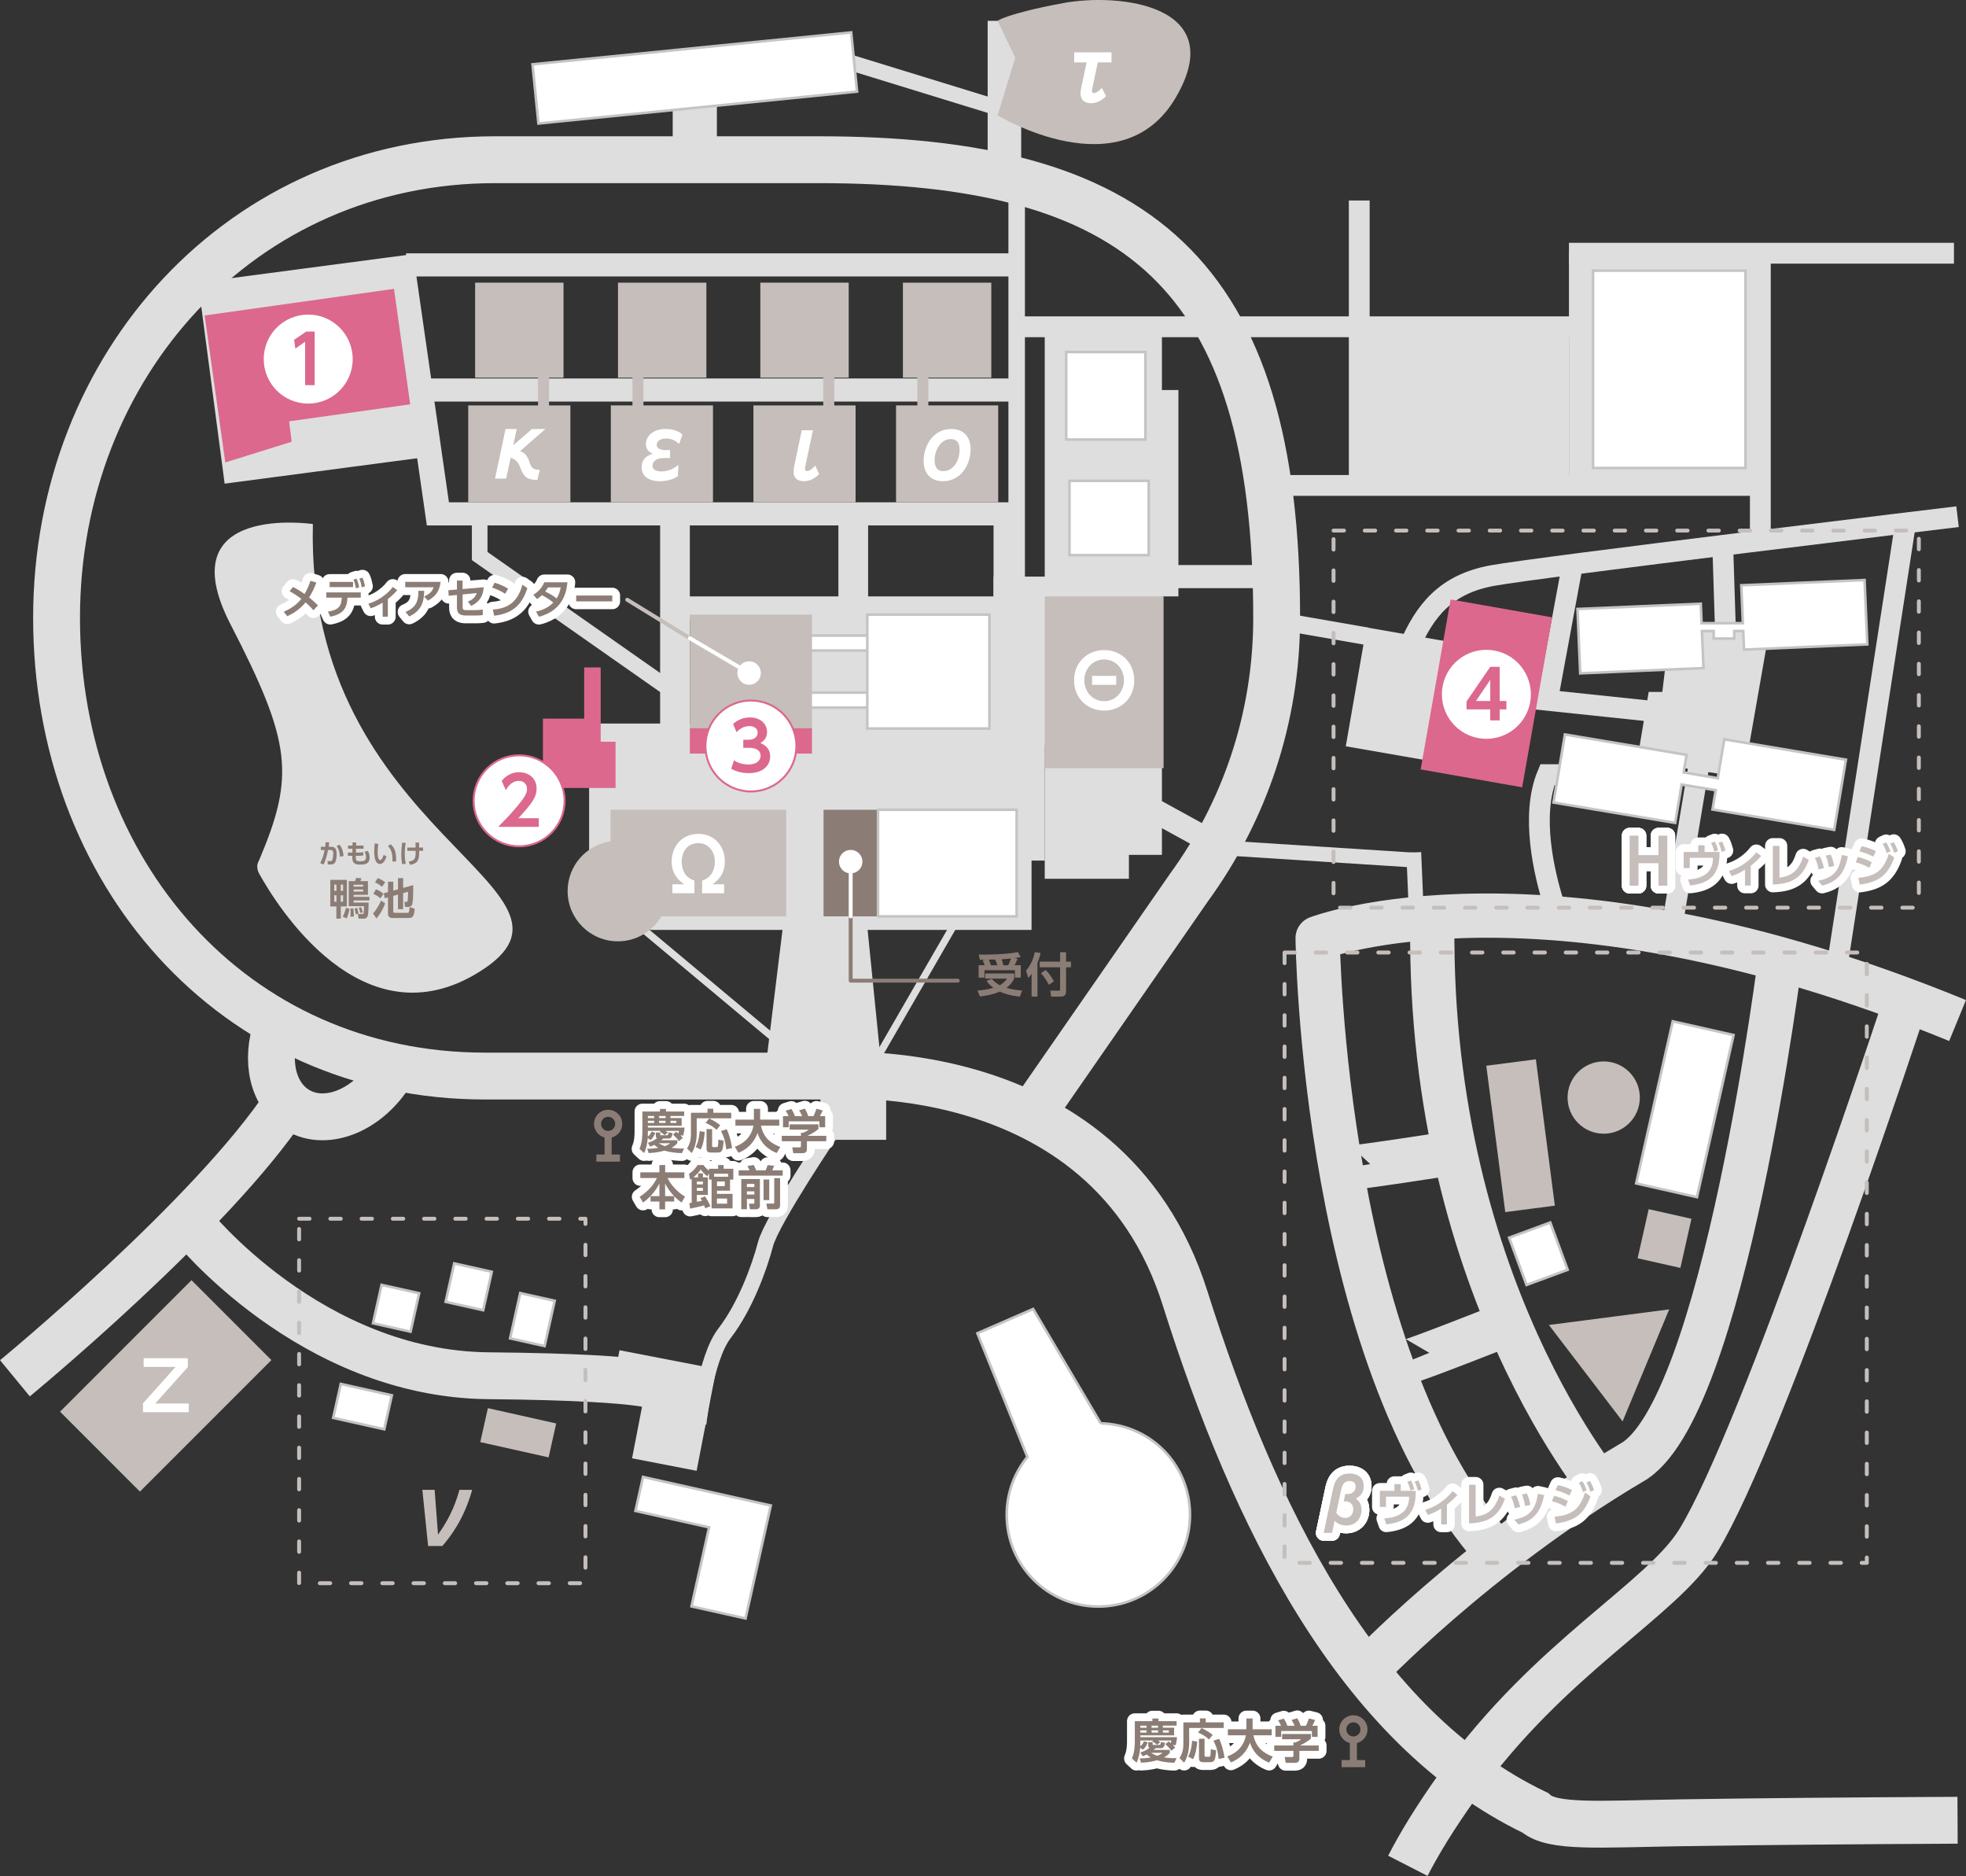 <?xml version="1.0" encoding="UTF-8"?><svg id="_レイヤー_2" xmlns="http://www.w3.org/2000/svg" viewBox="0 0 1000 954"><rect x="0" y="0" width="1000" height="954" fill="#333333" stroke="none"/><defs><style>.cls-1{stroke-dasharray:5.3 10.59;}.cls-1,.cls-2,.cls-3,.cls-4,.cls-5,.cls-6,.cls-7,.cls-8,.cls-9,.cls-10,.cls-11{fill:none;}.cls-1,.cls-2,.cls-7,.cls-8,.cls-10,.cls-11{stroke-linejoin:round;}.cls-1,.cls-2,.cls-8,.cls-10{stroke-linecap:round;stroke-width:1.99px;}.cls-1,.cls-8{stroke:#c5beba;}.cls-12{fill:#dc688e;}.cls-2,.cls-11{stroke:#fff;}.cls-13{stroke:#dc688e;}.cls-13,.cls-3,.cls-4,.cls-5,.cls-6,.cls-9,.cls-14{stroke-miterlimit:10;}.cls-13,.cls-15,.cls-14{fill:#fff;}.cls-3,.cls-4,.cls-5,.cls-6,.cls-7{stroke:#dedede;}.cls-3,.cls-7{stroke-width:22.51px;}.cls-4{stroke-width:23.83px;}.cls-5{stroke-width:10.59px;}.cls-6,.cls-11{stroke-width:7.94px;}.cls-16{fill:#8b7d75;}.cls-17{fill:#dedede;}.cls-18{fill:#c5beba;}.cls-9{stroke-width:3.6px;}.cls-9,.cls-10{stroke:#8b7d75;}.cls-14{stroke:#c4c4c4;stroke-width:1.32px;}</style></defs><rect class="cls-17" x="691.38" y="166.18" width="106.66" height="80.68"/><line class="cls-6" x1="428.01" y1="30.38" x2="505.47" y2="54.21"/><rect class="cls-17" x="502.37" y="10.6" width="17.06" height="80.68"/><rect class="cls-17" x="342.17" y="37.02" width="22.47" height="42.57"/><rect class="cls-17" x="798.04" y="128.77" width="97.36" height="118.08"/><line class="cls-5" x1="649.13" y1="246.86" x2="895.39" y2="246.86"/><line class="cls-5" x1="517.13" y1="166.18" x2="895.39" y2="166.18"/><line class="cls-5" x1="798.04" y1="128.77" x2="993.87" y2="128.77"/><line class="cls-5" x1="876.28" y1="277.67" x2="877.69" y2="321.96"/><polygon class="cls-17" points="899.97 320.45 886.82 395.49 832.74 386.81 838.59 351.87 845.53 351.87 849.55 318.69 899.97 320.45"/><path class="cls-5" d="M716.65,329.28c8.04-18.64,18.53-32.17,42.28-36.55,23.75-4.38,236.77-29.98,236.77-29.98"/><rect class="cls-17" x="689.43" y="322.38" width="43.53" height="61.35" transform="translate(71.07 -116.72) rotate(9.87)"/><rect class="cls-17" x="652.07" y="315.39" width="43.53" height="8.93" transform="translate(64.82 -110.8) rotate(9.87)"/><polyline class="cls-5" points="799.8 287.31 787.07 356.12 838.59 361.53"/><line class="cls-5" x1="969.24" y1="266.15" x2="934.09" y2="493.62"/><path class="cls-5" d="M790.19,459.22c-4.66-14.8-11.8-44.54-3.12-65.28h35.44"/><line class="cls-5" x1="850.18" y1="472.92" x2="864.56" y2="386.81"/><rect class="cls-17" x="715.88" y="433.4" width="7.56" height="25.28" transform="translate(-18.51 31.36) rotate(-2.46)"/><path class="cls-7" d="M685.75,593.77c.14.88,54.3-7.61,54.3-7.61"/><path class="cls-7" d="M716.49,692.19c.33.82,51.32-19.33,51.32-19.33"/><path class="cls-3" d="M905.95,484.28s-28.89,234.3-76.32,259.68c-79.83,47.37-135.98,106.96-135.98,106.96"/><path class="cls-3" d="M969.76,508.01s-72.59,221.04-105.93,275.43c-18.54,30.25-75.06,58.84-121.58,123.57-12.41,17.27-20.66,31.08-26.15,41.81"/><path class="cls-3" d="M818.55,761.21s-94.88-108.63-89.84-300.07"/><path class="cls-7" d="M995.71,518.97c-210.4-86.37-325.5-41.92-325.5-41.92,0,0,2.33,220.39,94.94,316.59"/><path class="cls-4" d="M202.16,539.36c-.72,1.58-1.53,3.15-2.43,4.7-11.59,20.08-33.2,29.31-48.25,20.61-12.79-7.38-16.75-25.31-10.55-42.84,1.1-3.12,2.52-6.23,4.28-9.26"/><path class="cls-4" d="M7.59,700.9s100.56-82.74,138.51-140.46"/><path class="cls-4" d="M97.29,622.78s60.48,75.98,151.16,76.82c90.68.84,88.16,6.72,88.16,6.72"/><rect class="cls-17" x="512.93" y="81.63" width="8.4" height="308.98"/><rect class="cls-17" x="505.37" y="257.76" width="15.11" height="47.86"/><rect class="cls-17" x="505.37" y="293.22" width="41.14" height="85.64"/><rect class="cls-17" x="584.29" y="198.34" width="15.11" height="104.95"/><rect class="cls-17" x="492.78" y="305.81" width="28.55" height="84.8"/><rect class="cls-17" x="335.77" y="262.15" width="15.11" height="108.31"/><rect class="cls-17" x="396.22" y="310.85" width="61.29" height="59.61"/><rect class="cls-17" x="318.14" y="427.55" width="206.55" height="45.34"/><rect class="cls-17" x="426.45" y="262.15" width="15.11" height="48.7"/><rect class="cls-17" x="206.55" y="128.83" width="310.58" height="11.76"/><rect class="cls-17" x="214.87" y="192.46" width="302.26" height="11.75"/><rect class="cls-17" x="225" y="255.44" width="292.13" height="11.75"/><rect class="cls-17" x="559.11" y="287.34" width="84.8" height="11.75"/><rect class="cls-17" x="341.65" y="303.29" width="175.48" height="11.75"/><rect class="cls-17" x="299.66" y="367.94" width="231.74" height="69.69"/><rect class="cls-17" x="325.03" y="678.44" width="24.69" height="50.14" transform="translate(-417.41 901.11) rotate(-79.05)"/><rect class="cls-17" x="325.56" y="713.05" width="30.51" height="33.45" transform="translate(-440.41 925.78) rotate(-79.05)"/><rect class="cls-17" x="417.29" y="549.12" width="33.45" height="30.51"/><polygon class="cls-17" points="614.47 420.28 591.01 407.4 591.01 300.31 591.01 289.9 591.01 166.75 531.4 166.75 531.4 289.9 531.4 300.31 531.4 302.04 531.4 434.73 531.4 446.87 574.22 446.87 574.22 434.73 591.01 434.73 591.01 421.15 608.96 431 614.47 420.28"/><polygon class="cls-17" points="217.11 267.19 197.55 131.36 210.27 129.82 230.04 267.19 217.11 267.19"/><rect class="cls-17" x="107.03" y="136.08" width="109.15" height="103.18" transform="translate(-23.16 22.76) rotate(-7.52)"/><polygon class="cls-17" points="448.28 542.24 389.5 542.24 398.74 467.02 440.72 467.02 448.28 542.24"/><rect class="cls-17" x="424.38" y="496.04" width="89.99" height="3.62" transform="translate(-196.46 655.43) rotate(-60)"/><rect class="cls-17" x="356.73" y="453.69" width="3.62" height="89.99" transform="translate(-254.05 454.24) rotate(-50.13)"/><rect class="cls-17" x="669.97" y="386.98" width="7.56" height="95.02" transform="translate(196.98 1079.02) rotate(-86.33)"/><path class="cls-4" d="M526.36,564.42l78.56-113.3c27.96-38.43,44.45-85.74,44.45-136.91,0-176.14-71.1-232.99-232.99-232.99h-164.61c-128.67,0-223,104.31-223,232.99s89.33,233,218,233h169.61s146.09-14.7,186.39,112.92c34.83,110.28,87.41,218.24,178.1,261.71,8.71,7.76,32.36,5.75,74.98,5.08,39.95-.63,90.04-1.03,139.86-1.27"/><path class="cls-6" d="M423.93,574.07s-31.31,46.29-34.55,58.62c-3.24,12.33-10.44,31.81-20.87,45.35-9.83,12.77-13.18,46.04-13.18,46.04"/><rect class="cls-17" x="542.31" y="179.03" width="40.3" height="44.5"/><rect class="cls-14" x="542.31" y="179.03" width="40.3" height="44.5"/><rect class="cls-17" x="543.99" y="244.52" width="40.3" height="37.78"/><rect class="cls-14" x="543.99" y="244.52" width="40.3" height="37.78"/><rect class="cls-14" x="271.96" y="24.54" width="162.89" height="30.23" transform="translate(-2.19 35.41) rotate(-5.72)"/><rect class="cls-14" x="406.46" y="323.2" width="41.23" height="7.61"/><rect class="cls-14" x="406.46" y="352.22" width="41.23" height="7.61"/><rect class="cls-18" x="254.76" y="710.79" width="17.69" height="35.61" transform="translate(-504.95 826.92) rotate(-77.4)"/><rect class="cls-14" x="228.38" y="644.55" width="20.02" height="19.57" transform="translate(-452.18 744.29) rotate(-77.4)"/><polygon class="cls-14" points="327.08 751.07 323.22 768.34 360.7 776.71 351.72 816.88 379.21 823.02 392.05 765.6 327.08 751.07"/><rect class="cls-14" x="175.55" y="701.94" width="17.69" height="26.6" transform="translate(-553.85 739.1) rotate(-77.39)"/><rect class="cls-14" x="191.44" y="655.47" width="20.02" height="19.57" transform="translate(-491.72 716.77) rotate(-77.4)"/><rect class="cls-14" x="259.01" y="662.03" width="23.59" height="17.96" transform="translate(-443.12 788.95) rotate(-77.4)"/><rect class="cls-18" x="760.73" y="539.99" width="25.43" height="75.05" transform="translate(-67.87 104.3) rotate(-7.39)"/><rect class="cls-14" x="814.73" y="548.22" width="84.5" height="31.69" transform="translate(118.08 1275.82) rotate(-77.28)"/><rect class="cls-18" x="833.9" y="618.74" width="25.61" height="22.29" transform="translate(46.04 1317.34) rotate(-77.3)"/><path class="cls-18" d="M834.1,558.14c0,10.15-8.23,18.38-18.38,18.38s-18.38-8.23-18.38-18.38,8.23-18.38,18.38-18.38,18.38,8.23,18.38,18.38"/><polygon class="cls-18" points="825.32 722.81 849.03 665.85 787.85 673.79 825.32 722.81"/><polygon class="cls-12" points="305.54 377.2 305.54 365.45 305.54 339.42 297.15 339.42 297.15 365.45 276.16 365.45 276.16 400.71 283.71 400.71 305.54 400.71 313.1 400.71 313.1 377.2 305.54 377.2"/><path class="cls-9" d="M314.72,571.52c0,2.98-2.42,5.39-5.39,5.39s-5.4-2.41-5.4-5.39,2.42-5.39,5.4-5.39,5.39,2.42,5.39,5.39Z"/><line class="cls-9" x1="309.32" y1="589.45" x2="309.32" y2="576.92"/><line class="cls-9" x1="303.32" y1="588.92" x2="315.33" y2="588.92"/><rect class="cls-1" x="152.14" y="619.76" width="145.65" height="185.34"/><rect class="cls-1" x="653.39" y="484.38" width="296.15" height="310.38"/><rect class="cls-18" x="531.4" y="303.29" width="60.45" height="87.32"/><path class="cls-15" d="M546.31,345.96c0-9.2,6.86-15.39,15.31-15.39s15.31,6.19,15.31,15.39-6.86,15.39-15.31,15.39-15.31-6.19-15.31-15.39ZM571.71,345.96c0-5.38-3.86-10.6-10.09-10.6s-10.09,5.23-10.09,10.6,3.82,10.61,10.09,10.61,10.09-5.34,10.09-10.61ZM567.74,343.7v4.56h-12.24v-4.56h12.24Z"/><rect class="cls-18" x="321.69" y="188.07" width="5.6" height="36.19"/><rect class="cls-18" x="310.7" y="206.16" width="51.96" height="49.27"/><path class="cls-15" d="M344.79,242.17c-1.23.76-4.07,2.54-9.07,2.54-6.86,0-9.36-3.47-9.36-7.08s2.03-5.81,5.64-6.91c-1.31-.59-3.47-1.65-3.47-4.96,0-3.81,3.52-7.63,10.04-7.63,5,0,7.42,1.91,8.56,2.8l-1.69,4.87c-1.91-1.86-3.98-2.8-6.65-2.8-3.22,0-4.75,1.57-4.75,3.18,0,2.29,2.75,2.71,4.53,2.71h2.25v4.03h-2.97c-5.93,0-5.93,3.56-5.93,3.94,0,2.67,3.31,2.88,4.53,2.88,4.49,0,7.54-2.46,8.64-3.35l-.3,5.76Z"/><rect class="cls-18" x="386.73" y="143.75" width="44.96" height="48.31" transform="translate(818.42 335.8) rotate(180)"/><rect class="cls-18" x="418.74" y="188.07" width="5.6" height="36.19" transform="translate(843.08 412.33) rotate(180)"/><rect class="cls-18" x="383.23" y="206.16" width="51.96" height="49.27" transform="translate(818.42 461.6) rotate(180)"/><path class="cls-15" d="M409.72,236.66c-.08.38-.25,1.1-.25,1.74,0,.42.13,1.14,1.02,1.14,1.61,0,3.39-1.95,4.15-2.8l2.03,4.36c-1.4,1.36-3.81,3.6-7.8,3.6-2.37,0-5.21-.85-5.21-4.83,0-.85.08-1.86.55-3.98l3.6-17.08h5.68l-3.77,17.84Z"/><rect class="cls-18" x="459.26" y="143.75" width="44.96" height="48.31"/><rect class="cls-18" x="466.61" y="188.07" width="5.6" height="36.19"/><rect class="cls-18" x="455.77" y="206.16" width="51.96" height="49.27"/><path class="cls-15" d="M493.69,228.44c0,7.67-4.83,16.27-14.07,16.27-6.06,0-9.83-3.81-9.83-10.34,0-7.03,4.32-16.23,14.15-16.23,5.51,0,9.75,3.35,9.75,10.3ZM479.75,239.59c5.3,0,8.35-5.55,8.35-10.85,0-1.06,0-5.47-4.45-5.47-5.13,0-8.26,5.59-8.26,10.76,0,1.06,0,5.55,4.36,5.55Z"/><rect class="cls-18" x="273.68" y="188.07" width="5.6" height="36.19" transform="translate(552.95 412.33) rotate(180)"/><rect class="cls-18" x="238.17" y="206.16" width="51.96" height="49.27" transform="translate(528.29 461.6) rotate(180)"/><path class="cls-15" d="M270.57,218.17h6.82l-12.84,11.23c3.22,1.31,3.94,3.09,5.08,6.48.93,2.8,2.5,2.97,4.92,3.05l-1.19,5.13c-5.08-.08-6.82-1.36-8.43-5.55-1.19-3.18-2.2-4.75-5.21-5.72l-2.25,10.59h-5.68l5.34-25.21h5.68l-1.74,8.26,9.49-8.26Z"/><path class="cls-18" d="M507.44,10.57l8.97,18.83-8.97,29.23s62.76,38.3,90.55-8.92c27.8-47.22-28.69-53.49-57.38-48.11-28.69,5.38-33.17,8.97-33.17,8.97"/><path class="cls-15" d="M555.71,44.44c-.08.42-.3,1.36-.3,1.78,0,.64.3,1.14.97,1.14.38,0,1.78-.13,4.07-2.71l2.12,4.24c-1.1,1.1-3.64,3.6-7.67,3.6-3.14,0-5.3-1.65-5.3-5,0-1.27.3-2.58.55-3.81l2.54-11.95h-6.31v-5.13h18.98v5.13h-6.95l-2.71,12.71Z"/><rect class="cls-16" x="418.89" y="411.79" width="27.71" height="54.21"/><rect class="cls-18" x="55.55" y="657.48" width="57.48" height="94.57" transform="translate(523.03 146.82) rotate(45)"/><path class="cls-15" d="M95.54,690.69v4.51l-16.59,18.52h17.04v4.44h-23.27v-4.51l16.56-18.52h-16.21v-4.44h22.48Z"/><path class="cls-17" d="M159.14,266.5s-73.87-10.98-41.93,50.91c31.13,60.3,32.87,77.02,14.47,120.31-1.27,2.04-.94,4.58.12,6.51,8.77,15.88,52.54,87.27,112.19,49.87,66.89-41.93-88.84-68.88-84.85-227.61"/><path class="cls-16" d="M162.88,438.87c1.18-2.08,1.96-5.07,2.24-6.6h-1.91s0-1.67,0-1.67h2.19c.12-.85.17-1.35.24-2.3l1.85.09c-.09.72-.13,1.05-.32,2.21h1.19c1.96,0,2.89.9,2.89,3.72,0,.97-.13,2.81-.64,3.95-.45,1.01-1.28,1.36-2.45,1.36-.72,0-1.26-.07-1.46-.09l-.11-1.77c.24.05.78.16,1.32.16.87,0,1.06-.4,1.26-1.11.19-.69.34-1.75.34-2.69,0-1.51-.34-1.89-1.66-1.88h-1.01c-.37,2.08-1.17,5.26-2.28,7.42l-1.71-.79ZM172.89,435.65c-.07-1.92-.53-3.84-1.68-5.38l1.5-.74c1.35,1.62,1.88,3.71,2.03,5.8l-1.84.32Z"/><path class="cls-16" d="M184.9,430.01v1.6h-3.81l-.05,1.96h.79c1.67,0,2.38-.08,2.91-.21l.09,1.59c-.65.2-1.5.25-2.98.25h-.86c-.04,2.33-.05,2.78,2.34,2.78,1.36,0,2.85-.05,2.85-2.12,0-1.01-.3-1.85-.7-2.73l1.62-.44c.49.94.9,1.97.9,3.35,0,3.59-2.87,3.64-4.72,3.64s-3.02-.26-3.7-1.48c-.33-.61-.41-1.55-.38-3.01h-2.28v-1.63h2.32l.03-1.96h-2.23v-1.6h2.25l.04-1.6h1.84s-.04,1.6-.04,1.6h3.76Z"/><path class="cls-16" d="M192.45,429.12c-.13.89-.34,2.29-.34,4.05,0,1.38.07,4.19,1.27,4.19.75,0,1.4-1.46,1.81-2.65l1.43.85c-.7,2-1.76,3.81-3.34,3.81-2.46,0-2.93-3.63-2.93-6.45,0-1.42.13-2.87.24-3.97l1.85.17ZM199.6,438.13c.07-1.7.17-5.81-2.3-7.85l1.4-.97c1.97,1.83,2.82,3.62,2.82,8.73l-1.92.09Z"/><path class="cls-16" d="M206.34,428.64c-.16.95-.45,2.83-.45,5.54,0,1.63.11,3.39.5,5.06l-1.83.24c-.13-.68-.44-2.19-.44-5.02s.29-4.93.44-5.93l1.77.12ZM207.16,432.68v-1.66h4.23c0-.41-.05-2.2-.05-2.57h1.81c.01.73.03,1.93.04,2.57h2.01v1.66h-1.99c.03,3.43.05,6.38-4.6,7.12l-.74-1.63c3.21-.54,3.63-1.54,3.55-5.5h-4.26Z"/><path class="cls-16" d="M168.01,460.97v-13.53h8.43v13.53h-3.08v6.18h-2.27v-6.18h-3.08ZM171.14,449.83h-1.14v3.19h1.14v-3.19ZM171.14,455.27h-1.14v3.26h1.14v-3.26ZM174.52,449.83h-1.2v3.19h1.2v-3.19ZM174.52,455.27h-1.2v3.26h1.2v-3.26ZM174.3,466.17c.81-1.35,1.35-3.15,1.62-4.44l1.86.37c-.39,2.36-.85,3.61-1.44,4.94l-2.03-.87ZM187.15,448.1v6.95h-7.3v1.03h8.08v1.81h-8.08v1.09h7.67c-.02,1.42-.09,5.4-.44,6.6-.28.96-.92,1.57-1.97,1.57h-2.71l-.37-2.32h2.14c.57,0,.76-.26.81-.68.09-.59.13-1.42.17-3.34h-7.76v-12.72h3.26c.22-.66.31-.98.48-1.64l2.73.17c-.35.94-.42,1.09-.57,1.46h3.85ZM178.28,466.15c.02-.55.07-1.09.07-2.01,0-1-.04-1.68-.09-2.16l1.42-.04c.24,1.38.31,3.26.31,4.15l-1.7.07ZM184.71,449.89h-4.85v.98h4.85v-.98ZM184.71,452.32h-4.85v1.07h4.85v-1.07ZM180.95,464.93c-.07-.46-.24-1.81-.57-2.95l1.31-.22c.22.66.55,1.81.68,2.91l-1.42.26ZM183.26,464.27c-.09-.46-.31-1.49-.76-2.67l1.16-.28c.28.61.68,1.77.83,2.62l-1.22.33Z"/><path class="cls-16" d="M195.91,459.4c-1.09,3.08-2.73,5.66-4.41,7.67l-1.73-2.51c1.33-1.55,3.19-4.35,4.04-6.64l2.1,1.49ZM191.25,452.27c1.64.61,2.34,1.09,3.8,2.23l-1.55,2.32c-1.42-1.18-1.9-1.46-3.61-2.29l1.35-2.25ZM192.17,446.53c1.64.68,2.6,1.27,3.76,2.12l-1.62,2.32c-1.33-1.09-1.84-1.42-3.58-2.25l1.44-2.18ZM197.35,453.67v-5.29h2.69v4.54l2.4-.66v-5.7h2.62v4.98l5.13-1.44c.02.61.02,7.3-.39,9.18-.15.72-.42,1.92-2.16,1.92h-1.6l-.35-2.56h.85c.74,0,.81-.5.85-.76.07-.46.17-2.93.17-4.41l-2.51.7v8.17h-2.62v-7.43l-2.4.68v7.95c0,.66.44.66.74.66h6.53c.81,0,.87-.76,1.03-2.91l2.58.81c-.24,3.69-.92,4.72-2.84,4.72h-8.57c-1.64,0-2.16-1.14-2.16-2.16v-8.33l-1.64.48-.5-2.56,2.14-.59Z"/><path class="cls-18" d="M399.85,411.79h-89.29v16.04c-12.35,1.8-21.84,12.44-21.84,25.29,0,14.12,11.45,25.57,25.57,25.57,9.42,0,17.65-5.1,22.08-12.69h63.49v-54.21Z"/><path class="cls-15" d="M357.15,447.79c5.78-1.78,6.45-7.12,6.45-9.57,0-5.3-3.23-9.46-8.42-9.46s-8.42,3.82-8.42,9.53c0,2.3.63,7.71,6.45,9.49v6.45h-11.2v-4.56h5.9c-2.93-2.19-6.27-5.27-6.27-11.68,0-7.04,4.78-13.94,13.53-13.94s13.53,6.79,13.53,14.02c0,6.34-3.34,9.42-6.23,11.61h5.86v4.56h-11.2v-6.45Z"/><rect class="cls-14" x="446.6" y="411.79" width="70.53" height="54.21"/><polygon class="cls-14" points="887.09 330.35 949.79 327.68 948.4 294.97 885.7 297.64 886.52 316.91 865.51 316.91 865.09 307.02 802.39 309.69 803.78 342.41 866.48 339.74 865.68 320.89 871.66 320.89 871.66 324.72 882.12 324.72 882.12 320.89 886.69 320.89 887.09 330.35"/><polygon class="cls-14" points="877.04 375.96 873.73 395.72 856.38 392.81 857.88 383.87 795.99 373.5 790.19 408.1 852.08 418.47 855.35 398.95 872.7 401.85 871.06 411.64 932.95 422 938.93 386.32 877.04 375.96"/><polyline class="cls-6" points="343.32 352.37 243.99 282.76 243.99 264.5"/><path class="cls-14" d="M559.86,723.8l-34.36-58.15-28.34,12.36,25.42,62.88c-6.57,8.03-10.51,18.29-10.51,29.48,0,25.74,20.86,46.6,46.6,46.6s46.6-20.86,46.6-46.6-20.22-45.93-45.4-46.57"/><line class="cls-5" x1="895.39" y1="128.77" x2="895.39" y2="273.67"/><line class="cls-5" x1="691.38" y1="101.96" x2="691.38" y2="246.86"/><rect class="cls-14" x="441.14" y="312.56" width="62.13" height="57.91"/><rect class="cls-18" x="350.88" y="312.56" width="62.13" height="57.91"/><rect class="cls-1" x="678.3" y="269.81" width="297.72" height="191.76"/><rect class="cls-14" x="771.38" y="624.68" width="22.29" height="25.61" transform="translate(-172.24 310.15) rotate(-20.24)"/><path class="cls-11" d="M149.02,298.48c2.03,1.01,4.09,2.29,5.91,3.6.98-1.67,2.1-3.92,2.98-6.74l3,.92c-.77,2.01-1.78,4.58-3.68,7.56.41.3,2.03,1.61,4.5,4.05l-2.31,2.46c-.6-.69-1.84-2.12-4-4-1.52,1.93-4.41,4.8-9.31,7.04l-1.78-2.31c1.91-.83,5.8-2.53,8.93-6.51-2.38-1.78-3.7-2.65-5.99-3.92l1.78-2.14Z"/><path class="cls-11" d="M166.83,311.04c5.63-.92,6.85-2.98,7-7.13h-7.86v-2.65h17.53v2.65h-6.74c-.32,5.48-2.16,8.39-8.78,9.7l-1.16-2.57ZM179.57,295.93v2.63h-11.9v-2.63h11.9ZM181.37,294.26c.66,1.46.99,2.66,1.33,4.39l-1.69.56c-.26-1.78-.56-2.83-1.2-4.45l1.56-.49ZM184.34,293.74c.66,1.43.96,2.61,1.33,4.39l-1.69.56c-.28-1.8-.56-2.78-1.2-4.43l1.56-.51Z"/><path class="cls-11" d="M197.27,313.63h-2.63v-7.19c-2.87,1.78-4.92,2.48-6.1,2.89l-1.18-2.33c7.9-2.4,12.01-7.92,12.46-8.52l2.23,1.65c-1.37,1.63-2.83,2.98-4.77,4.5v9.01Z"/><path class="cls-11" d="M224.14,295.89c-.73,5.44-3.08,7.64-6.46,9.55l-1.97-2.1c3.4-1.56,4.28-3.08,4.84-4.71h-14.43v-2.74h18.03ZM206.26,311.19c5.95-2.36,6.57-6.44,6.55-10.75l2.96.02c-.11,4.97-.9,9.87-7.62,13.04l-1.88-2.31Z"/><path class="cls-11" d="M228.21,302.95l-.17-2.8,4.37-.36v-4.56h2.89v4.32l10.75-.92c-.38,4.69-2.23,7.47-6.38,9.5l-1.71-2.21c3.08-1.24,3.94-2.76,4.56-4.32l-7.21.68v6.29c0,1.48.38,1.69,2.1,1.69h4.65c1.13,0,2.38-.13,3.47-.3l.02,2.83c-.9.13-2.27.21-3.38.21h-5.25c-4.32,0-4.5-2.53-4.5-4.17v-6.27l-4.2.39Z"/><path class="cls-11" d="M256.92,301.97c-.94-.64-3.15-2.05-6.64-3.19l1.31-2.46c1.56.47,3.96,1.26,6.87,3.02l-1.54,2.63ZM250.69,309.99c6.36-.51,12.31-2.63,15.05-12.67l2.5,1.76c-2.55,7.9-6.96,12.93-16.91,14.02l-.64-3.1Z"/><path class="cls-11" d="M271.28,302.46c2.27-1.37,4.28-3.32,5.57-6.34h11.77c-.32,3.32-1.35,14.17-14.51,17.51l-1.46-2.59c3.32-.71,6.42-2.23,8.8-4.62-2.12-1.67-3.53-2.59-5.8-3.75-.58.56-1.24,1.16-2.5,1.95l-1.86-2.16ZM278.75,298.73c-.71,1.13-1.05,1.56-1.46,2.1,2.08.94,3.88,1.93,5.84,3.49,1.18-1.84,1.71-3.64,2.06-5.59h-6.44Z"/><path class="cls-11" d="M311.44,302.84v2.98h-18.37v-2.98h18.37Z"/><path class="cls-16" d="M149.02,298.48c2.03,1.01,4.09,2.29,5.91,3.6.98-1.67,2.1-3.92,2.98-6.74l3,.92c-.77,2.01-1.78,4.58-3.68,7.56.41.3,2.03,1.61,4.5,4.05l-2.31,2.46c-.6-.69-1.84-2.12-4-4-1.52,1.93-4.41,4.8-9.31,7.04l-1.78-2.31c1.91-.83,5.8-2.53,8.93-6.51-2.38-1.78-3.7-2.65-5.99-3.92l1.78-2.14Z"/><path class="cls-16" d="M166.83,311.04c5.63-.92,6.85-2.98,7-7.13h-7.86v-2.65h17.53v2.65h-6.74c-.32,5.48-2.16,8.39-8.78,9.7l-1.16-2.57ZM179.57,295.93v2.63h-11.9v-2.63h11.9ZM181.37,294.26c.66,1.46.99,2.66,1.33,4.39l-1.69.56c-.26-1.78-.56-2.83-1.2-4.45l1.56-.49ZM184.34,293.74c.66,1.43.96,2.61,1.33,4.39l-1.69.56c-.28-1.8-.56-2.78-1.2-4.43l1.56-.51Z"/><path class="cls-16" d="M197.27,313.63h-2.63v-7.19c-2.87,1.78-4.92,2.48-6.1,2.89l-1.18-2.33c7.9-2.4,12.01-7.92,12.46-8.52l2.23,1.65c-1.37,1.63-2.83,2.98-4.77,4.5v9.01Z"/><path class="cls-16" d="M224.14,295.89c-.73,5.44-3.08,7.64-6.46,9.55l-1.97-2.1c3.4-1.56,4.28-3.08,4.84-4.71h-14.43v-2.74h18.03ZM206.26,311.19c5.95-2.36,6.57-6.44,6.55-10.75l2.96.02c-.11,4.97-.9,9.87-7.62,13.04l-1.88-2.31Z"/><path class="cls-16" d="M228.21,302.95l-.17-2.8,4.37-.36v-4.56h2.89v4.32l10.75-.92c-.38,4.69-2.23,7.47-6.38,9.5l-1.71-2.21c3.08-1.24,3.94-2.76,4.56-4.32l-7.21.68v6.29c0,1.48.38,1.69,2.1,1.69h4.65c1.13,0,2.38-.13,3.47-.3l.02,2.83c-.9.13-2.27.21-3.38.21h-5.25c-4.32,0-4.5-2.53-4.5-4.17v-6.27l-4.2.39Z"/><path class="cls-16" d="M256.92,301.97c-.94-.64-3.15-2.05-6.64-3.19l1.31-2.46c1.56.47,3.96,1.26,6.87,3.02l-1.54,2.63ZM250.69,309.99c6.36-.51,12.31-2.63,15.05-12.67l2.5,1.76c-2.55,7.9-6.96,12.93-16.91,14.02l-.64-3.1Z"/><path class="cls-16" d="M271.28,302.46c2.27-1.37,4.28-3.32,5.57-6.34h11.77c-.32,3.32-1.35,14.17-14.51,17.51l-1.46-2.59c3.32-.71,6.42-2.23,8.8-4.62-2.12-1.67-3.53-2.59-5.8-3.75-.58.56-1.24,1.16-2.5,1.95l-1.86-2.16ZM278.75,298.73c-.71,1.13-1.05,1.56-1.46,2.1,2.08.94,3.88,1.93,5.84,3.49,1.18-1.84,1.71-3.64,2.06-5.59h-6.44Z"/><path class="cls-16" d="M311.44,302.84v2.98h-18.37v-2.98h18.37Z"/><path class="cls-18" d="M240.18,757.63c-4.32,15.36-11.23,23.91-15.17,28.56h-7.25l-2.93-28.56h6.24l1.73,22.75c4.46-6.29,8.3-13.2,10.9-22.75h6.48Z"/><path class="cls-11" d="M843.6,434.86v-9.91h4.49v25.44h-4.49v-11.41h-10.2v11.41h-4.49v-25.44h4.49v9.91h10.2Z"/><path class="cls-11" d="M843.6,434.86v-9.91h4.49v25.44h-4.49v-11.41h-10.2v11.41h-4.49v-25.44h4.49v9.91h10.2Z"/><path class="cls-11" d="M843.6,434.86v-9.91h4.49v25.44h-4.49v-11.41h-10.2v11.41h-4.49v-25.44h4.49v9.91h10.2Z"/><path class="cls-11" d="M874.64,433.27c0,.45-.02,1.19-.02,1.5-.14,11.99-7.6,14.73-14.94,15.52l-1.05-3c2.76-.24,6.86-.71,9.8-3.41,2.19-2,2.84-5.22,2.84-7.25v-.43h-11.77v5.24h-3.1v-8.18h7.41v-3.43h3.22v3.43h7.63ZM872.16,427.96c.81,1.41,1.22,2.57,1.76,4.43l-1.91.72c-.43-1.72-.86-2.86-1.64-4.43l1.79-.71ZM875.9,427.91c.83,1.57,1.19,2.65,1.74,4.6l-1.93.74c-.43-1.88-.83-3.05-1.62-4.65l1.81-.69Z"/><path class="cls-11" d="M890.51,450.31h-2.93v-8.01c-3.19,1.98-5.48,2.77-6.79,3.22l-1.31-2.6c8.79-2.67,13.37-8.82,13.87-9.49l2.48,1.84c-1.53,1.81-3.15,3.31-5.31,5v10.03Z"/><path class="cls-11" d="M905.12,446.31c5.6-.64,9.65-3.12,12.06-10.68l2.86,1.69c-3.03,8.13-7.53,12.13-18.28,12.49v-19.64h3.36v16.14Z"/><path class="cls-11" d="M925.02,442.11c-.36-2.05-.98-4-1.88-5.93l2.55-.69c1.19,2.24,1.81,4.86,2.05,5.96l-2.72.67ZM924.8,447.93c7.96-1.74,10.58-4.91,12.04-13.18l3.1.69c-1.29,5.94-3.29,12.54-13.13,14.9l-2-2.41ZM930.31,440.97c-.29-1.5-.69-3.6-1.64-5.86l2.53-.52c.86,1.76,1.5,4.22,1.76,5.79l-2.65.6Z"/><path class="cls-11" d="M950.81,441.33c-1.38-.83-3.57-1.91-6.91-2.86l1.14-2.67c1.74.4,4.39,1.19,7.01,2.69l-1.24,2.84ZM945.25,446.4c8.96-.81,12.82-3.84,15.52-12.27l2.74,1.98c-3.34,9.18-8.13,12.49-17.54,13.73l-.71-3.43ZM952.86,435.63c-2.93-1.55-5.51-2.29-7.08-2.72l1.17-2.6c3.03.6,5.6,1.76,7.2,2.5l-1.29,2.81ZM959.36,428.34c.95,1.43,1.43,2.55,2.22,4.6l-1.86.91c-.62-1.88-1-2.84-2.1-4.67l1.74-.83ZM963.22,428.24c1,1.6,1.53,2.88,2.12,4.65l-1.86.86c-.62-1.98-1.02-2.96-2-4.7l1.74-.81Z"/><path class="cls-18" d="M843.6,434.86v-9.91h4.49v25.44h-4.49v-11.41h-10.2v11.41h-4.49v-25.44h4.49v9.91h10.2Z"/><path class="cls-18" d="M874.64,433.27c0,.45-.02,1.19-.02,1.5-.14,11.99-7.6,14.73-14.94,15.52l-1.05-3c2.76-.24,6.86-.71,9.8-3.41,2.19-2,2.84-5.22,2.84-7.25v-.43h-11.77v5.24h-3.1v-8.18h7.41v-3.43h3.22v3.43h7.63ZM872.16,427.96c.81,1.41,1.22,2.57,1.76,4.43l-1.91.72c-.43-1.72-.86-2.86-1.64-4.43l1.79-.71ZM875.9,427.91c.83,1.57,1.19,2.65,1.74,4.6l-1.93.74c-.43-1.88-.83-3.05-1.62-4.65l1.81-.69Z"/><path class="cls-18" d="M890.51,450.31h-2.93v-8.01c-3.19,1.98-5.48,2.77-6.79,3.22l-1.31-2.6c8.79-2.67,13.37-8.82,13.87-9.49l2.48,1.84c-1.53,1.81-3.15,3.31-5.31,5v10.03Z"/><path class="cls-18" d="M905.12,446.31c5.6-.64,9.65-3.12,12.06-10.68l2.86,1.69c-3.03,8.13-7.53,12.13-18.28,12.49v-19.64h3.36v16.14Z"/><path class="cls-18" d="M925.02,442.11c-.36-2.05-.98-4-1.88-5.93l2.55-.69c1.19,2.24,1.81,4.86,2.05,5.96l-2.72.67ZM924.8,447.93c7.96-1.74,10.58-4.91,12.04-13.18l3.1.69c-1.29,5.94-3.29,12.54-13.13,14.9l-2-2.41ZM930.31,440.97c-.29-1.5-.69-3.6-1.64-5.86l2.53-.52c.86,1.76,1.5,4.22,1.76,5.79l-2.65.6Z"/><path class="cls-18" d="M950.81,441.33c-1.38-.83-3.57-1.91-6.91-2.86l1.14-2.67c1.74.4,4.39,1.19,7.01,2.69l-1.24,2.84ZM945.25,446.4c8.96-.81,12.82-3.84,15.52-12.27l2.74,1.98c-3.34,9.18-8.13,12.49-17.54,13.73l-.71-3.43ZM952.86,435.63c-2.93-1.55-5.51-2.29-7.08-2.72l1.17-2.6c3.03.6,5.6,1.76,7.2,2.5l-1.29,2.81ZM959.36,428.34c.95,1.43,1.43,2.55,2.22,4.6l-1.86.91c-.62-1.88-1-2.84-2.1-4.67l1.74-.83ZM963.22,428.24c1,1.6,1.53,2.88,2.12,4.65l-1.86.86c-.62-1.98-1.02-2.96-2-4.7l1.74-.81Z"/><path class="cls-11" d="M678.01,757.25c.64-3.06,2.17-7.94,8.48-7.94,3.47,0,7.17,1.66,7.17,6.41,0,2.96-1.34,5.04-4.02,6.34.89.7,2.9,2.17,2.9,5.74,0,4.4-2.93,7.97-7.87,7.97-3,0-4.72-1.34-5.83-2.33l-1.27,6.09h-4.27l4.72-22.28ZM684.25,759.77h.96c3.76,0,4.33-2.61,4.33-3.83,0-2.01-1.28-2.77-3.03-2.77-3.32,0-3.95,2.52-4.56,5.42l-2.26,10.74c.67.86,2.01,2.58,4.56,2.58s4.08-1.91,4.08-4.4c0-2.14-1.27-4.02-3.92-4.02h-.92l.76-3.73Z"/><path class="cls-11" d="M678.01,757.25c.64-3.06,2.17-7.94,8.48-7.94,3.47,0,7.17,1.66,7.17,6.41,0,2.96-1.34,5.04-4.02,6.34.89.7,2.9,2.17,2.9,5.74,0,4.4-2.93,7.97-7.87,7.97-3,0-4.72-1.34-5.83-2.33l-1.27,6.09h-4.27l4.72-22.28ZM684.25,759.77h.96c3.76,0,4.33-2.61,4.33-3.83,0-2.01-1.28-2.77-3.03-2.77-3.32,0-3.95,2.52-4.56,5.42l-2.26,10.74c.67.86,2.01,2.58,4.56,2.58s4.08-1.91,4.08-4.4c0-2.14-1.27-4.02-3.92-4.02h-.92l.76-3.73Z"/><path class="cls-11" d="M678.01,757.25c.64-3.06,2.17-7.94,8.48-7.94,3.47,0,7.17,1.66,7.17,6.41,0,2.96-1.34,5.04-4.02,6.34.89.7,2.9,2.17,2.9,5.74,0,4.4-2.93,7.97-7.87,7.97-3,0-4.72-1.34-5.83-2.33l-1.27,6.09h-4.27l4.72-22.28ZM684.25,759.77h.96c3.76,0,4.33-2.61,4.33-3.83,0-2.01-1.28-2.77-3.03-2.77-3.32,0-3.95,2.52-4.56,5.42l-2.26,10.74c.67.86,2.01,2.58,4.56,2.58s4.08-1.91,4.08-4.4c0-2.14-1.27-4.02-3.92-4.02h-.92l.76-3.73Z"/><path class="cls-11" d="M720.1,758.15c0,.45-.02,1.19-.02,1.5-.14,11.99-7.6,14.73-14.94,15.52l-1.05-3c2.76-.24,6.86-.71,9.8-3.41,2.19-2,2.84-5.22,2.84-7.25v-.43h-11.77v5.24h-3.1v-8.18h7.41v-3.43h3.22v3.43h7.63ZM717.62,752.83c.81,1.41,1.21,2.57,1.76,4.43l-1.91.72c-.43-1.72-.86-2.86-1.64-4.43l1.79-.71ZM721.36,752.79c.83,1.57,1.19,2.65,1.74,4.6l-1.93.74c-.43-1.88-.83-3.05-1.62-4.65l1.81-.69Z"/><path class="cls-11" d="M735.97,775.19h-2.93v-8.01c-3.19,1.98-5.48,2.77-6.79,3.22l-1.31-2.6c8.79-2.67,13.37-8.82,13.87-9.49l2.48,1.84c-1.53,1.81-3.15,3.31-5.31,5v10.03Z"/><path class="cls-11" d="M750.58,771.19c5.6-.64,9.65-3.12,12.06-10.68l2.86,1.69c-3.03,8.13-7.53,12.13-18.28,12.49v-19.64h3.36v16.14Z"/><path class="cls-11" d="M770.48,766.99c-.36-2.05-.98-4-1.88-5.93l2.55-.69c1.19,2.24,1.81,4.86,2.05,5.96l-2.72.67ZM770.27,772.81c7.96-1.74,10.58-4.91,12.04-13.18l3.1.69c-1.29,5.94-3.29,12.54-13.13,14.9l-2-2.41ZM775.77,765.85c-.29-1.5-.69-3.6-1.64-5.86l2.53-.52c.86,1.76,1.5,4.22,1.76,5.79l-2.65.6Z"/><path class="cls-11" d="M796.27,766.21c-1.38-.83-3.57-1.91-6.91-2.86l1.14-2.67c1.74.4,4.39,1.19,7.01,2.69l-1.24,2.84ZM790.72,771.28c8.96-.81,12.82-3.84,15.52-12.27l2.74,1.98c-3.34,9.18-8.13,12.49-17.54,13.73l-.71-3.43ZM798.32,760.51c-2.93-1.55-5.5-2.29-7.08-2.72l1.17-2.6c3.03.6,5.6,1.76,7.2,2.5l-1.29,2.81ZM804.83,753.21c.95,1.43,1.43,2.55,2.22,4.6l-1.86.91c-.62-1.88-1-2.84-2.1-4.67l1.74-.83ZM808.69,753.12c1,1.6,1.53,2.88,2.12,4.65l-1.86.86c-.62-1.98-1.03-2.96-2-4.7l1.74-.81Z"/><path class="cls-18" d="M678.01,757.25c.64-3.06,2.17-7.94,8.48-7.94,3.47,0,7.17,1.66,7.17,6.41,0,2.96-1.34,5.04-4.02,6.34.89.7,2.9,2.17,2.9,5.74,0,4.4-2.93,7.97-7.87,7.97-3,0-4.72-1.34-5.83-2.33l-1.27,6.09h-4.27l4.72-22.28ZM684.25,759.77h.96c3.76,0,4.33-2.61,4.33-3.83,0-2.01-1.28-2.77-3.03-2.77-3.32,0-3.95,2.52-4.56,5.42l-2.26,10.74c.67.86,2.01,2.58,4.56,2.58s4.08-1.91,4.08-4.4c0-2.14-1.27-4.02-3.92-4.02h-.92l.76-3.73Z"/><path class="cls-18" d="M720.1,758.15c0,.45-.02,1.19-.02,1.5-.14,11.99-7.6,14.73-14.94,15.52l-1.05-3c2.76-.24,6.86-.71,9.8-3.41,2.19-2,2.84-5.22,2.84-7.25v-.43h-11.77v5.24h-3.1v-8.18h7.41v-3.43h3.22v3.43h7.63ZM717.62,752.83c.81,1.41,1.21,2.57,1.76,4.43l-1.91.72c-.43-1.72-.86-2.86-1.64-4.43l1.79-.71ZM721.36,752.79c.83,1.57,1.19,2.65,1.74,4.6l-1.93.74c-.43-1.88-.83-3.05-1.62-4.65l1.81-.69Z"/><path class="cls-18" d="M735.97,775.19h-2.93v-8.01c-3.19,1.98-5.48,2.77-6.79,3.22l-1.31-2.6c8.79-2.67,13.37-8.82,13.87-9.49l2.48,1.84c-1.53,1.81-3.15,3.31-5.31,5v10.03Z"/><path class="cls-18" d="M750.58,771.19c5.6-.64,9.65-3.12,12.06-10.68l2.86,1.69c-3.03,8.13-7.53,12.13-18.28,12.49v-19.64h3.36v16.14Z"/><path class="cls-18" d="M770.48,766.99c-.36-2.05-.98-4-1.88-5.93l2.55-.69c1.19,2.24,1.81,4.86,2.05,5.96l-2.72.67ZM770.27,772.81c7.96-1.74,10.58-4.91,12.04-13.18l3.1.69c-1.29,5.94-3.29,12.54-13.13,14.9l-2-2.41ZM775.77,765.85c-.29-1.5-.69-3.6-1.64-5.86l2.53-.52c.86,1.76,1.5,4.22,1.76,5.79l-2.65.6Z"/><path class="cls-18" d="M796.27,766.21c-1.38-.83-3.57-1.91-6.91-2.86l1.14-2.67c1.74.4,4.39,1.19,7.01,2.69l-1.24,2.84ZM790.72,771.28c8.96-.81,12.82-3.84,15.52-12.27l2.74,1.98c-3.34,9.18-8.13,12.49-17.54,13.73l-.71-3.43ZM798.32,760.51c-2.93-1.55-5.5-2.29-7.08-2.72l1.17-2.6c3.03.6,5.6,1.76,7.2,2.5l-1.29,2.81ZM804.83,753.21c.95,1.43,1.43,2.55,2.22,4.6l-1.86.91c-.62-1.88-1-2.84-2.1-4.67l1.74-.83ZM808.69,753.12c1,1.6,1.53,2.88,2.12,4.65l-1.86.86c-.62-1.98-1.03-2.96-2-4.7l1.74-.81Z"/><rect class="cls-14" x="810.29" y="137.63" width="77.56" height="100.37"/><line class="cls-8" x1="350.88" y1="324.54" x2="319.03" y2="304.99"/><line class="cls-2" x1="381.3" y1="342.42" x2="350.88" y2="324.54"/><path class="cls-15" d="M384.07,337.12c2.84,1.67,3.79,5.33,2.12,8.18-1.67,2.84-5.33,3.79-8.18,2.12-2.84-1.67-3.79-5.33-2.12-8.18,1.67-2.84,5.33-3.79,8.18-2.12Z"/><path class="cls-16" d="M504.47,497.77c.62.69,1.76,1.96,4.08,3.27,2.22-1.33,3.19-2.69,3.69-3.38h-11.11v-2.62h14.73v2.62c-.5.98-1.38,2.74-3.96,4.74,3.31.88,6.03,1.17,8.01,1.31l-1.19,3.12c-5.1-.48-8.46-1.81-10.11-2.55-3.24,1.33-6.7,2.05-10.18,2.46l-1.24-3.03c1.93-.14,4.96-.43,8.1-1.36-2.12-1.55-2.93-2.76-3.48-3.6l2.65-.98ZM500.9,490.84c-.31-.83-.64-1.64-1.12-2.41l1.38-.41c-.38.02-2.53.05-2.74.05l-.6-2.65c1.86.02,5.29.09,10.15-.17,5.62-.29,8.41-.83,9.75-1.1l1.45,2.53c-.71.14-1.19.26-3.19.55l1.62.33c-.98,2.24-1.12,2.5-1.55,3.27h3.17v6.32h-2.98v-3.77h-15.49v3.77h-2.98v-6.32h3.12ZM507.31,490.84c-.31-1.02-.55-1.76-1.14-2.91l-3.31.07c.69,1.12.98,2.19,1.14,2.84h3.31ZM512.79,490.84c.6-1.07,1.1-2.22,1.45-3.41-2.72.29-4.15.36-4.79.41.38.93.64,1.79.86,3h2.48Z"/><path class="cls-16" d="M524.73,495.25c-.67.93-1.14,1.43-1.72,2.03l-1.12-3.69c2.43-2.79,3.88-6.34,4.43-9.37l3,.36c-.29,1.14-.69,2.91-1.62,5.15v17.07h-2.98v-11.54ZM539.22,484.24h3.03v4.77h2.5v2.88h-2.5v12.23c0,2.22-1.24,2.67-2.81,2.67h-4.77l-.45-3.05,4.36.05c.62,0,.64-.38.64-.72v-11.18h-10.39v-2.88h10.39v-4.77ZM531.88,493.27c1.88,1.86,3.15,3.86,4.17,5.79l-2.57,1.72c-.83-1.74-2.17-3.86-3.98-5.89l2.38-1.62Z"/><polyline class="cls-10" points="432.7 466.13 432.7 498.69 487.16 498.69"/><line class="cls-2" x1="432.7" y1="437.88" x2="432.7" y2="466"/><circle class="cls-15" cx="432.7" cy="438.18" r="5.97" transform="translate(-137.71 670.25) rotate(-67.5)"/><rect class="cls-12" x="729.83" y="308.72" width="52.43" height="87.77" transform="translate(72.72 -125.93) rotate(10)"/><rect class="cls-18" x="314.34" y="143.75" width="44.96" height="48.31"/><rect class="cls-18" x="241.66" y="143.75" width="44.96" height="48.31" transform="translate(528.29 335.8) rotate(180)"/><polygon class="cls-12" points="208.65 205.6 147.05 214.26 148.37 224.64 114.6 235.16 104.09 160.42 200.4 146.89 208.65 205.6"/><path class="cls-11" d="M336.05,575.08h-6.51v1.26c0,.6,0,.93-.05,1.69,1.07-.86,1.5-1.64,1.88-2.6l1.95.64c-.17.45-.98,2.55-2.43,3.69l-1.43-1.03c-.21,2.53-.6,5.15-1.84,7.65l-2.36-2.19c1.41-3.15,1.48-6.96,1.48-8.75v-10.22h8.94v-1.31h3.07v1.31h9.25v2.29h-6.98v1.05h5.7v3.91h-17.18v.93h18.66c-.05.67-.14,1.98-.69,4.1l-1.45-.21c.74.74.91,1,1.19,1.41l-1.91,1.62c-.93-1.33-1.62-2.05-3.05-3.38l1.64-1.41c.41.26.5.33,1.17.88.1-.43.17-.88.21-1.33h-6.77c.43.29.69.45,1.17.83l-1.6,1.33c-.91-.74-1.55-1.19-2.53-1.76l.45-.41ZM337.29,578.99c-.14.14-.38.41-.93.86h8.17v1.5c-.62.69-1.24,1.41-2.96,2.31,2.65.38,4.17.43,6.41.38l-1.12,2.36c-1.86-.05-5.46-.21-8.87-1.29-1.36.43-3.98,1.1-8.08,1.26l-.69-2.19c1.05,0,2.96,0,5.6-.48-1.02-.6-1.57-1.07-2-1.5-1.02.55-1.5.69-2.1.88l-1.17-1.95c1.05-.31,2.62-.76,4.67-2.31-.41-.19-.64-.52-.64-.98v-1.93h2.22v.95c0,.33.05.45.41.45h2.93c.64,0,.71-.38.93-1.48l2.07.41c-.31,1.95-.81,2.74-2.12,2.74h-2.74ZM329.54,567.53v1.05h3.19v-1.05h-3.19ZM329.54,569.94v1.1h3.19v-1.1h-3.19ZM335.05,581.35c1.33.86,2.6,1.31,3.1,1.5,1.24-.48,1.76-.76,2.74-1.5h-5.84ZM335.26,567.53v1.05h3.29v-1.05h-3.29ZM335.26,569.94v1.1h3.29v-1.1h-3.29ZM341.03,569.94v1.1h3v-1.1h-3Z"/><path class="cls-11" d="M359.86,563.81h2.96v2.05h9.13v2.84h-17.57v7.72c0,3.26-.74,7.17-2.55,9.92l-2.34-2.29c1.26-2.19,1.95-4.1,1.95-7.34v-10.84h8.41v-2.05ZM358.47,575.66c-.19,2.5-.67,6.39-2.1,8.91l-2.5-1.29c1.67-3.08,1.93-6.98,2-8.08l2.6.45ZM360.67,568.75c1.48.69,3.58,1.74,5.7,3.48l-1.91,2.31c-1.67-1.57-3.15-2.41-5.55-3.53l1.76-2.26ZM359.36,574.18h2.86v8.58c0,.43.21.57.67.57h1.62c.24,0,.5-.05.6-.33.17-.5.26-2.79.29-3.48l2.69.55c-.33,4.1-.52,6.03-2.81,6.03h-3.96c-.45,0-1.95-.12-1.95-1.81v-10.11ZM369.63,574.23c1.53,3.19,2.38,6.96,2.74,9.58l-2.96.69c-.48-3.91-.91-5.77-2.65-9.34l2.86-.93Z"/><path class="cls-11" d="M373.74,583.17c1.74-.64,8.08-2.96,9.51-10.75h-9.18v-3.05h9.39v-5.51h3.19v5.03c0,.07-.02.36-.02.48h9.75v3.05h-9.32c1.38,6.39,5.17,9.08,9.84,10.84l-1.83,3.08c-2.29-.93-7.63-3.41-9.75-10.18-2.55,7.05-7.94,9.32-9.7,10.06l-1.88-3.05Z"/><path class="cls-11" d="M416.31,571.77v2.34c-1.31,1.19-3.55,2.57-5.62,3.5h9.6v2.74h-9.84v3.62c0,1.17-.1,2.46-2.34,2.46h-4.62l-.5-2.96h3.48c.83,0,.93-.1.93-.93v-2.19h-9.75v-2.74h9.75v-1.57l.98.02c.26-.09,1.86-.64,2.96-1.62h-9.68v-2.67h14.66ZM401.11,567.58c-.48-1.07-.76-1.72-1.48-2.76l2.88-.88c1.02,1.41,1.53,2.76,1.84,3.65h3.65c-.69-1.67-1.14-2.34-1.55-2.96l2.91-.88c.72,1.17,1.24,2.19,1.74,3.84h2.65c.29-.52.69-1.29,1.53-3.74l3.19.81c-.55,1.26-.86,1.88-1.45,2.93h2.69v5.65h-2.91v-3h-15.61v3h-2.93v-5.65h2.86Z"/><path class="cls-11" d="M335.4,608.26v-6.44c-2.34,4.74-5.77,7.91-8.32,9.72l-1.72-2.93c4.81-3.19,7.13-6.22,8.77-9.53h-8.44v-2.93h9.7v-3.69h2.96v3.69h9.75v2.93h-8.53c1.72,3.69,5.58,7.6,8.84,9.42l-1.69,3.05c-.71-.5-1.95-1.38-3.79-3.22v2.69h-4.62v3.98h-2.91v-3.98h-4.5v-2.76h4.5ZM342.86,608.26c-2.34-2.48-3.48-4.36-4.55-6.44v6.44h4.55Z"/><path class="cls-11" d="M358.63,608.4c.64.95,2.03,3.27,2.72,5.05l-2.65,1c-.19-.55-.36-.98-.57-1.48-.57.17-3.96,1.07-7.1,1.64l-.4-2.79c.26-.02.83-.12,1.19-.17v-12.2c-.1.1-.21.17-.74.52l-.64-3.05c.93-.6,2.88-1.95,4.36-4.46h3c.91,1.19,1.6,1.93,2.86,2.81v-.93h4.62v-1.88h2.79v1.88h4.93v5.53h-1.67v5.62h-6.65v1.64h7.94v7.37h-10.68v-14.63h-1.29v-3.22l-.86,1.55c-1.12-.79-2.55-2.31-3.36-3.48-.55.76-1.69,2.26-3.72,4h2.36v-2.03h2.48v2.03h2.5v8.94h-5.6v3.5c.41-.07,2.22-.45,2.6-.52-.31-.62-.45-.86-.76-1.38l2.34-.88ZM357.54,600.85h-3.07v1.45h3.07v-1.45ZM357.54,604.09h-3.07v1.48h3.07v-1.48ZM363.23,598.39h7.13v-1.5h-7.13v1.5ZM368.67,600.82h-3.98v2.36h3.98v-2.36ZM369.83,609.5h-5.15v2.6h5.15v-2.6Z"/><path class="cls-11" d="M375.72,595.15h5.55c-.31-.71-.76-1.6-1.12-2.19l3.22-.55c.38.69.98,2,1.26,2.74h4.79c.43-.83.76-1.79.98-2.67l3.38.33c-.36.98-.93,2.19-1,2.33h5.34v2.69h-22.4v-2.69ZM377.03,599.58h9.49v13.25c0,.67,0,2.12-1.95,2.12h-3.12l-.48-2.84h2.22c.52,0,.52-.17.52-.5v-1.91h-3.79v5.24h-2.88v-15.37ZM379.91,602.06v1.6h3.79v-1.6h-3.79ZM379.91,605.83v1.62h3.79v-1.62h-3.79ZM388.37,599.8h2.91v10.49h-2.91v-10.49ZM393.81,599.11h2.98v13.8c0,1.29-.64,2.05-2.05,2.05h-4.41l-.55-2.91h3.6c.24,0,.43-.02.43-.33v-12.61Z"/><path class="cls-16" d="M336.05,575.08h-6.51v1.26c0,.6,0,.93-.05,1.69,1.07-.86,1.5-1.64,1.88-2.6l1.95.64c-.17.45-.98,2.55-2.43,3.69l-1.43-1.03c-.21,2.53-.6,5.15-1.84,7.65l-2.36-2.19c1.41-3.15,1.48-6.96,1.48-8.75v-10.22h8.94v-1.31h3.07v1.31h9.25v2.29h-6.98v1.05h5.7v3.91h-17.18v.93h18.66c-.05.67-.14,1.98-.69,4.1l-1.45-.21c.74.74.91,1,1.19,1.41l-1.91,1.62c-.93-1.33-1.62-2.05-3.05-3.38l1.64-1.41c.41.26.5.33,1.17.88.1-.43.17-.88.21-1.33h-6.77c.43.29.69.45,1.17.83l-1.6,1.33c-.91-.74-1.55-1.19-2.53-1.76l.45-.41ZM337.29,578.99c-.14.14-.38.41-.93.86h8.17v1.5c-.62.69-1.24,1.41-2.96,2.31,2.65.38,4.17.43,6.41.38l-1.12,2.36c-1.86-.05-5.46-.21-8.87-1.29-1.36.43-3.98,1.1-8.08,1.26l-.69-2.19c1.05,0,2.96,0,5.6-.48-1.02-.6-1.57-1.07-2-1.5-1.02.55-1.5.69-2.1.88l-1.17-1.95c1.05-.31,2.62-.76,4.67-2.31-.41-.19-.64-.52-.64-.98v-1.93h2.22v.95c0,.33.05.45.41.45h2.93c.64,0,.71-.38.93-1.48l2.07.41c-.31,1.95-.81,2.74-2.12,2.74h-2.74ZM329.54,567.53v1.05h3.19v-1.05h-3.19ZM329.54,569.94v1.1h3.19v-1.1h-3.19ZM335.05,581.35c1.33.86,2.6,1.31,3.1,1.5,1.24-.48,1.76-.76,2.74-1.5h-5.84ZM335.26,567.53v1.05h3.29v-1.05h-3.29ZM335.26,569.94v1.1h3.29v-1.1h-3.29ZM341.03,569.94v1.1h3v-1.1h-3Z"/><path class="cls-16" d="M359.86,563.81h2.96v2.05h9.13v2.84h-17.57v7.72c0,3.26-.74,7.17-2.55,9.92l-2.34-2.29c1.26-2.19,1.95-4.1,1.95-7.34v-10.84h8.41v-2.05ZM358.47,575.66c-.19,2.5-.67,6.39-2.1,8.91l-2.5-1.29c1.67-3.08,1.93-6.98,2-8.08l2.6.45ZM360.67,568.75c1.48.69,3.58,1.74,5.7,3.48l-1.91,2.31c-1.67-1.57-3.15-2.41-5.55-3.53l1.76-2.26ZM359.36,574.18h2.86v8.58c0,.43.21.57.67.57h1.62c.24,0,.5-.05.6-.33.17-.5.26-2.79.29-3.48l2.69.55c-.33,4.1-.52,6.03-2.81,6.03h-3.96c-.45,0-1.95-.12-1.95-1.81v-10.11ZM369.63,574.23c1.53,3.19,2.38,6.96,2.74,9.58l-2.96.69c-.48-3.91-.91-5.77-2.65-9.34l2.86-.93Z"/><path class="cls-16" d="M373.74,583.17c1.74-.64,8.08-2.96,9.51-10.75h-9.18v-3.05h9.39v-5.51h3.19v5.03c0,.07-.02.36-.02.48h9.75v3.05h-9.32c1.38,6.39,5.17,9.08,9.84,10.84l-1.83,3.08c-2.29-.93-7.63-3.41-9.75-10.18-2.55,7.05-7.94,9.32-9.7,10.06l-1.88-3.05Z"/><path class="cls-16" d="M416.31,571.77v2.34c-1.31,1.19-3.55,2.57-5.62,3.5h9.6v2.74h-9.84v3.62c0,1.17-.1,2.46-2.34,2.46h-4.62l-.5-2.96h3.48c.83,0,.93-.1.93-.93v-2.19h-9.75v-2.74h9.75v-1.57l.98.02c.26-.09,1.86-.64,2.96-1.62h-9.68v-2.67h14.66ZM401.11,567.58c-.48-1.07-.76-1.72-1.48-2.76l2.88-.88c1.02,1.41,1.53,2.76,1.84,3.65h3.65c-.69-1.67-1.14-2.34-1.55-2.96l2.91-.88c.72,1.17,1.24,2.19,1.74,3.84h2.65c.29-.52.69-1.29,1.53-3.74l3.19.81c-.55,1.26-.86,1.88-1.45,2.93h2.69v5.65h-2.91v-3h-15.61v3h-2.93v-5.65h2.86Z"/><path class="cls-16" d="M335.4,608.26v-6.44c-2.34,4.74-5.77,7.91-8.32,9.72l-1.72-2.93c4.81-3.19,7.13-6.22,8.77-9.53h-8.44v-2.93h9.7v-3.69h2.96v3.69h9.75v2.93h-8.53c1.72,3.69,5.58,7.6,8.84,9.42l-1.69,3.05c-.71-.5-1.95-1.38-3.79-3.22v2.69h-4.62v3.98h-2.91v-3.98h-4.5v-2.76h4.5ZM342.86,608.26c-2.34-2.48-3.48-4.36-4.55-6.44v6.44h4.55Z"/><path class="cls-16" d="M358.63,608.4c.64.95,2.03,3.27,2.72,5.05l-2.65,1c-.19-.55-.36-.98-.57-1.48-.57.17-3.96,1.07-7.1,1.64l-.4-2.79c.26-.02.83-.12,1.19-.17v-12.2c-.1.1-.21.17-.74.52l-.64-3.05c.93-.6,2.88-1.95,4.36-4.46h3c.91,1.19,1.6,1.93,2.86,2.81v-.93h4.62v-1.88h2.79v1.88h4.93v5.53h-1.67v5.62h-6.65v1.64h7.94v7.37h-10.68v-14.63h-1.29v-3.22l-.86,1.55c-1.12-.79-2.55-2.31-3.36-3.48-.55.76-1.69,2.26-3.72,4h2.36v-2.03h2.48v2.03h2.5v8.94h-5.6v3.5c.41-.07,2.22-.45,2.6-.52-.31-.62-.45-.86-.76-1.38l2.34-.88ZM357.54,600.85h-3.07v1.45h3.07v-1.45ZM357.54,604.09h-3.07v1.48h3.07v-1.48ZM363.23,598.39h7.13v-1.5h-7.13v1.5ZM368.67,600.82h-3.98v2.36h3.98v-2.36ZM369.83,609.5h-5.15v2.6h5.15v-2.6Z"/><path class="cls-16" d="M375.72,595.15h5.55c-.31-.71-.76-1.6-1.12-2.19l3.22-.55c.38.69.98,2,1.26,2.74h4.79c.43-.83.76-1.79.98-2.67l3.38.33c-.36.98-.93,2.19-1,2.33h5.34v2.69h-22.4v-2.69ZM377.03,599.58h9.49v13.25c0,.67,0,2.12-1.95,2.12h-3.12l-.48-2.84h2.22c.52,0,.52-.17.52-.5v-1.91h-3.79v5.24h-2.88v-15.37ZM379.91,602.06v1.6h3.79v-1.6h-3.79ZM379.91,605.83v1.62h3.79v-1.62h-3.79ZM388.37,599.8h2.91v10.49h-2.91v-10.49ZM393.81,599.11h2.98v13.8c0,1.29-.64,2.05-2.05,2.05h-4.41l-.55-2.91h3.6c.24,0,.43-.02.43-.33v-12.61Z"/><path class="cls-9" d="M693.79,879.45c0,2.98-2.42,5.39-5.39,5.39s-5.4-2.41-5.4-5.39,2.42-5.39,5.4-5.39,5.39,2.42,5.39,5.39Z"/><line class="cls-9" x1="688.39" y1="897.38" x2="688.39" y2="884.85"/><line class="cls-9" x1="682.39" y1="896.85" x2="694.4" y2="896.85"/><path class="cls-11" d="M586.53,885.1h-6.51v1.26c0,.6,0,.93-.05,1.69,1.07-.86,1.5-1.64,1.88-2.6l1.95.64c-.17.45-.98,2.55-2.43,3.69l-1.43-1.03c-.21,2.53-.6,5.15-1.84,7.65l-2.36-2.19c1.41-3.15,1.48-6.96,1.48-8.75v-10.22h8.94v-1.31h3.07v1.31h9.25v2.29h-6.98v1.05h5.7v3.91h-17.18v.93h18.66c-.05.67-.14,1.98-.69,4.1l-1.45-.21c.74.74.91,1,1.19,1.41l-1.91,1.62c-.93-1.33-1.62-2.05-3.05-3.38l1.64-1.41c.41.26.5.33,1.17.88.1-.43.17-.88.21-1.33h-6.77c.43.29.69.45,1.17.83l-1.6,1.33c-.91-.74-1.55-1.19-2.53-1.76l.45-.41ZM587.77,889.01c-.14.14-.38.41-.93.86h8.17v1.5c-.62.69-1.24,1.41-2.96,2.31,2.65.38,4.17.43,6.41.38l-1.12,2.36c-1.86-.05-5.46-.21-8.87-1.29-1.36.43-3.98,1.1-8.08,1.26l-.69-2.19c1.05,0,2.96,0,5.6-.48-1.02-.6-1.57-1.07-2-1.5-1.02.55-1.5.69-2.1.88l-1.17-1.95c1.05-.31,2.62-.76,4.67-2.31-.41-.19-.64-.52-.64-.98v-1.93h2.22v.95c0,.33.05.45.41.45h2.93c.64,0,.71-.38.93-1.48l2.07.41c-.31,1.95-.81,2.74-2.12,2.74h-2.74ZM580.02,877.55v1.05h3.19v-1.05h-3.19ZM580.02,879.96v1.1h3.19v-1.1h-3.19ZM585.53,891.37c1.33.86,2.6,1.31,3.1,1.5,1.24-.48,1.76-.76,2.74-1.5h-5.84ZM585.74,877.55v1.05h3.29v-1.05h-3.29ZM585.74,879.96v1.1h3.29v-1.1h-3.29ZM591.51,879.96v1.1h3v-1.1h-3Z"/><path class="cls-11" d="M610.34,873.83h2.96v2.05h9.13v2.84h-17.57v7.72c0,3.26-.74,7.17-2.55,9.92l-2.34-2.29c1.26-2.19,1.95-4.1,1.95-7.34v-10.84h8.41v-2.05ZM608.96,885.68c-.19,2.5-.67,6.39-2.1,8.91l-2.5-1.29c1.67-3.08,1.93-6.98,2-8.08l2.6.45ZM611.15,878.77c1.48.69,3.58,1.74,5.7,3.48l-1.91,2.31c-1.67-1.57-3.15-2.41-5.55-3.53l1.76-2.26ZM609.84,884.2h2.86v8.58c0,.43.21.57.67.57h1.62c.24,0,.5-.05.6-.33.17-.5.26-2.79.29-3.48l2.69.55c-.33,4.1-.52,6.03-2.81,6.03h-3.96c-.45,0-1.95-.12-1.95-1.81v-10.11ZM620.11,884.25c1.53,3.19,2.38,6.96,2.74,9.58l-2.96.69c-.48-3.91-.91-5.77-2.65-9.34l2.86-.93Z"/><path class="cls-11" d="M624.22,893.19c1.74-.64,8.08-2.96,9.51-10.75h-9.18v-3.05h9.39v-5.51h3.19v5.03c0,.07-.02.36-.02.48h9.75v3.05h-9.32c1.38,6.39,5.17,9.08,9.84,10.84l-1.83,3.08c-2.29-.93-7.63-3.41-9.75-10.18-2.55,7.05-7.94,9.32-9.7,10.06l-1.88-3.05Z"/><path class="cls-11" d="M666.79,881.79v2.34c-1.31,1.19-3.55,2.57-5.62,3.5h9.6v2.74h-9.84v3.62c0,1.17-.1,2.46-2.34,2.46h-4.62l-.5-2.96h3.48c.83,0,.93-.1.93-.93v-2.19h-9.75v-2.74h9.75v-1.57l.98.02c.26-.09,1.86-.64,2.96-1.62h-9.68v-2.67h14.66ZM651.59,877.6c-.48-1.07-.76-1.72-1.48-2.76l2.88-.88c1.02,1.41,1.53,2.76,1.84,3.65h3.65c-.69-1.67-1.14-2.34-1.55-2.96l2.91-.88c.72,1.17,1.24,2.19,1.74,3.84h2.65c.29-.52.69-1.29,1.53-3.74l3.19.81c-.55,1.26-.86,1.88-1.45,2.93h2.69v5.65h-2.91v-3h-15.61v3h-2.93v-5.65h2.86Z"/><path class="cls-16" d="M586.53,885.1h-6.51v1.26c0,.6,0,.93-.05,1.69,1.07-.86,1.5-1.64,1.88-2.6l1.95.64c-.17.45-.98,2.55-2.43,3.69l-1.43-1.03c-.21,2.53-.6,5.15-1.84,7.65l-2.36-2.19c1.41-3.15,1.48-6.96,1.48-8.75v-10.22h8.94v-1.31h3.07v1.31h9.25v2.29h-6.98v1.05h5.7v3.91h-17.18v.93h18.66c-.05.67-.14,1.98-.69,4.1l-1.45-.21c.74.74.91,1,1.19,1.41l-1.91,1.62c-.93-1.33-1.62-2.05-3.05-3.38l1.64-1.41c.41.26.5.33,1.17.88.1-.43.17-.88.21-1.33h-6.77c.43.29.69.45,1.17.83l-1.6,1.33c-.91-.74-1.55-1.19-2.53-1.76l.45-.41ZM587.77,889.01c-.14.14-.38.41-.93.86h8.17v1.5c-.62.69-1.24,1.41-2.96,2.31,2.65.38,4.17.43,6.41.38l-1.12,2.36c-1.86-.05-5.46-.21-8.87-1.29-1.36.43-3.98,1.1-8.08,1.26l-.69-2.19c1.05,0,2.96,0,5.6-.48-1.02-.6-1.57-1.07-2-1.5-1.02.55-1.5.69-2.1.88l-1.17-1.95c1.05-.31,2.62-.76,4.67-2.31-.41-.19-.64-.52-.64-.98v-1.93h2.22v.95c0,.33.05.45.41.45h2.93c.64,0,.71-.38.93-1.48l2.07.41c-.31,1.95-.81,2.74-2.12,2.74h-2.74ZM580.02,877.55v1.05h3.19v-1.05h-3.19ZM580.02,879.96v1.1h3.19v-1.1h-3.19ZM585.53,891.37c1.33.86,2.6,1.31,3.1,1.5,1.24-.48,1.76-.76,2.74-1.5h-5.84ZM585.74,877.55v1.05h3.29v-1.05h-3.29ZM585.74,879.96v1.1h3.29v-1.1h-3.29ZM591.51,879.96v1.1h3v-1.1h-3Z"/><path class="cls-16" d="M610.34,873.83h2.96v2.05h9.13v2.84h-17.57v7.72c0,3.26-.74,7.17-2.55,9.92l-2.34-2.29c1.26-2.19,1.95-4.1,1.95-7.34v-10.84h8.41v-2.05ZM608.96,885.68c-.19,2.5-.67,6.39-2.1,8.91l-2.5-1.29c1.67-3.08,1.93-6.98,2-8.08l2.6.45ZM611.15,878.77c1.48.69,3.58,1.74,5.7,3.48l-1.91,2.31c-1.67-1.57-3.15-2.41-5.55-3.53l1.76-2.26ZM609.84,884.2h2.86v8.58c0,.43.21.57.67.57h1.62c.24,0,.5-.05.6-.33.17-.5.26-2.79.29-3.48l2.69.55c-.33,4.1-.52,6.03-2.81,6.03h-3.96c-.45,0-1.95-.12-1.95-1.81v-10.11ZM620.11,884.25c1.53,3.19,2.38,6.96,2.74,9.58l-2.96.69c-.48-3.91-.91-5.77-2.65-9.34l2.86-.93Z"/><path class="cls-16" d="M624.22,893.19c1.74-.64,8.08-2.96,9.51-10.75h-9.18v-3.05h9.39v-5.51h3.19v5.03c0,.07-.02.36-.02.48h9.75v3.05h-9.32c1.38,6.39,5.17,9.08,9.84,10.84l-1.83,3.08c-2.29-.93-7.63-3.41-9.75-10.18-2.55,7.05-7.94,9.32-9.7,10.06l-1.88-3.05Z"/><path class="cls-16" d="M666.79,881.79v2.34c-1.31,1.19-3.55,2.57-5.62,3.5h9.6v2.74h-9.84v3.62c0,1.17-.1,2.46-2.34,2.46h-4.62l-.5-2.96h3.48c.83,0,.93-.1.93-.93v-2.19h-9.75v-2.74h9.75v-1.57l.98.02c.26-.09,1.86-.64,2.96-1.62h-9.68v-2.67h14.66ZM651.59,877.6c-.48-1.07-.76-1.72-1.48-2.76l2.88-.88c1.02,1.41,1.53,2.76,1.84,3.65h3.65c-.69-1.67-1.14-2.34-1.55-2.96l2.91-.88c.72,1.17,1.24,2.19,1.74,3.84h2.65c.29-.52.69-1.29,1.53-3.74l3.19.81c-.55,1.26-.86,1.88-1.45,2.93h2.69v5.65h-2.91v-3h-15.61v3h-2.93v-5.65h2.86Z"/><circle class="cls-13" cx="156.77" cy="182.6" r="23.13"/><path class="cls-12" d="M155.78,168.62h4.28v27.24h-4.87v-22.05l-4.97,3.45-.62-4.47,6.17-4.17Z"/><circle class="cls-13" cx="264.04" cy="407.23" r="23.13"/><path class="cls-12" d="M274.05,416.09v4.4h-20.63c3.02-3.07,6.31-6.45,9.77-10.62,4.15-4.95,4.87-6.76,4.87-8.67,0-2.18-1.44-4.1-4.11-4.1-3.94,0-6.03,3.58-6.68,4.71l-2.09-4.68c2.12-2.76,5.38-4.44,8.84-4.44,4.42,0,8.91,2.63,8.91,8.36,0,4.13-1.99,7.17-9.25,15.02h10.38Z"/><circle class="cls-13" cx="756.04" cy="353.08" r="23.13"/><path class="cls-12" d="M758,366.34v-5.6h-12.06v-4.03l12.06-17.61h4.8v17.38h3.43v4.27h-3.43v5.6h-4.8ZM750.74,356.48h7.27v-10.75l-7.27,10.75Z"/><rect class="cls-12" x="350.88" y="370.34" width="62.13" height="12.88"/><circle class="cls-13" cx="381.95" cy="379.36" r="23.13"/><path class="cls-12" d="M373.31,386.6c.89.61,3.22,2.15,7.44,2.15,4.63,0,6.13-2.46,6.13-4.51,0-2.18-1.78-3.96-5.89-3.96h-2.91v-4.1h2.71c3.43,0,4.59-1.98,4.59-3.58,0-2.39-2.16-3.38-4.08-3.38-2.71,0-4.97,1.26-6.68,3.14l-1.71-4.23c2.4-2.15,5.28-3.31,8.5-3.31,4.94,0,8.74,2.9,8.74,7.41,0,3.62-2.4,5.02-3.39,5.6,1.47.65,5,2.22,5,6.9,0,3.86-2.91,8.43-11,8.43-4.8,0-7.75-1.64-8.84-2.22l1.41-4.33Z"/></svg>